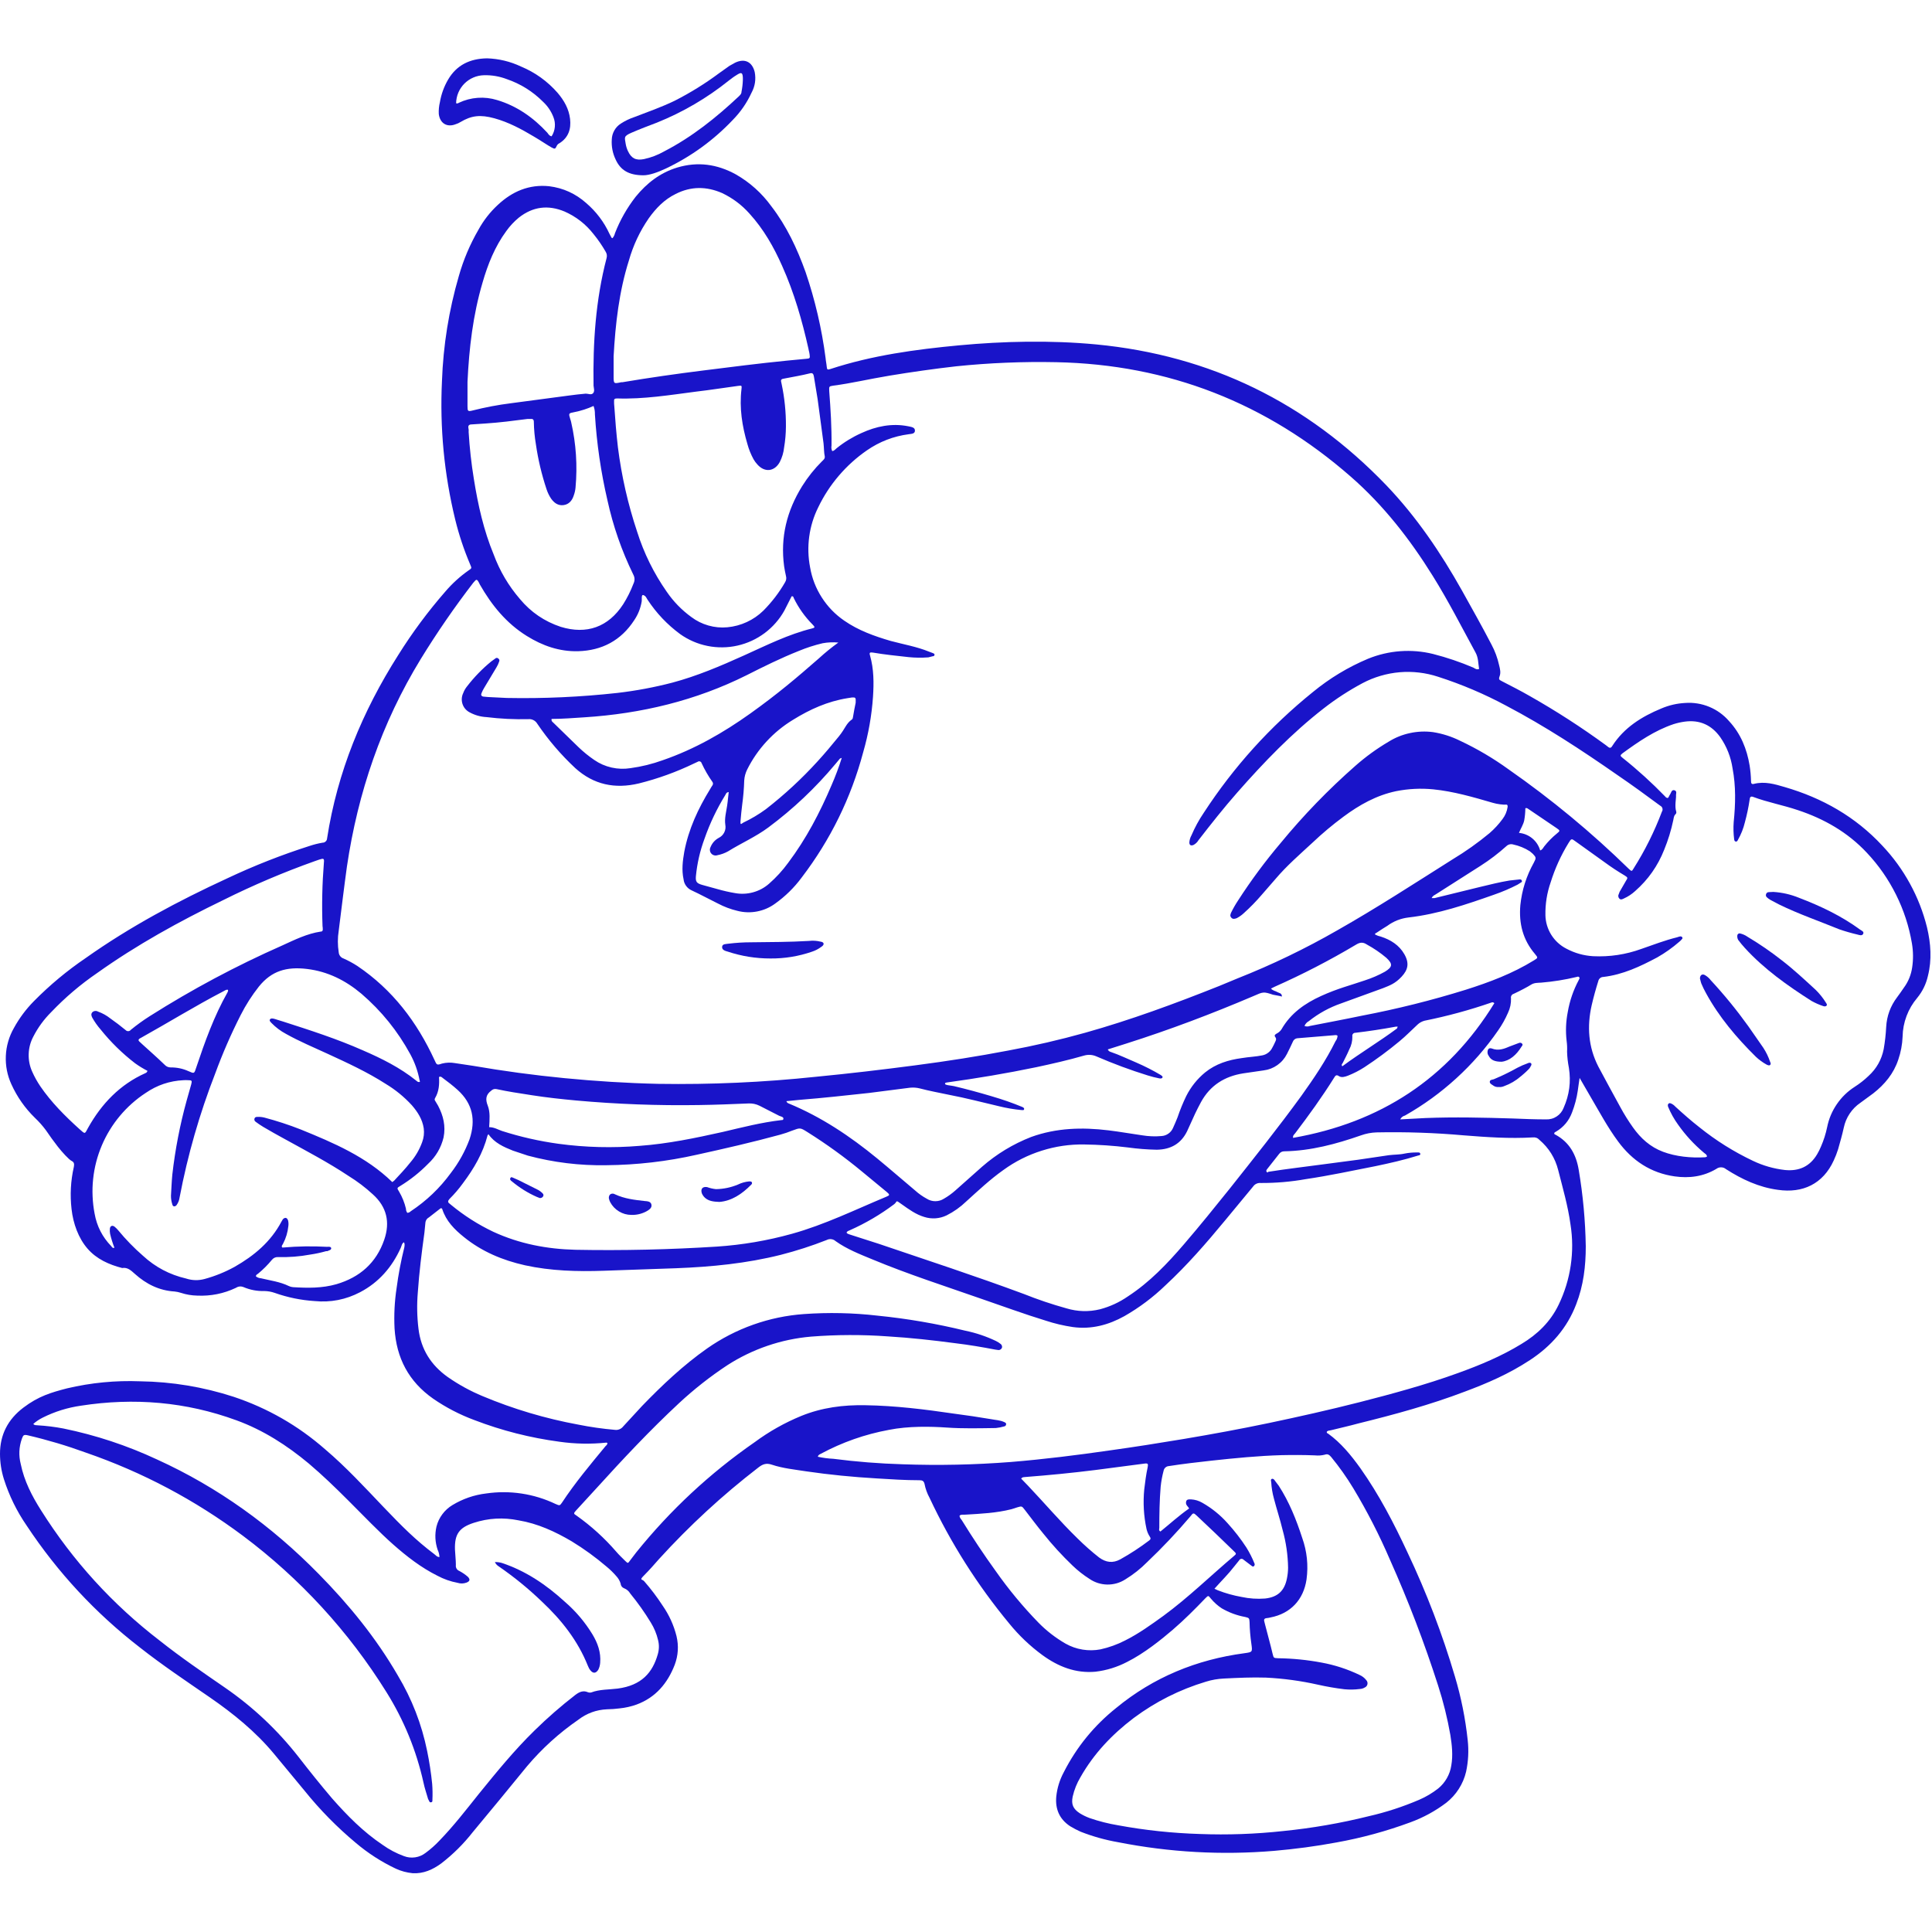 <svg xmlns="http://www.w3.org/2000/svg" xmlns:xlink="http://www.w3.org/1999/xlink" width="500" zoomAndPan="magnify" viewBox="0 0 375 375" height="500" preserveAspectRatio="xMidYMid meet" version="1.0"><defs><clipPath id="db2a2bf654"><path d="M 0 31 L 375 31 L 375 363.75 L 0 363.75 Z M 0 31 " clip-rule="nonzero"/></clipPath><clipPath id="c1e5be8b6f"><path d="M 85 11.25 L 111 11.25 L 111 29 L 85 29 Z M 85 11.25 " clip-rule="nonzero"/></clipPath><clipPath id="99f27c4c73"><path d="M 118 11.25 L 147 11.25 L 147 35 L 118 35 Z M 118 11.25 " clip-rule="nonzero"/></clipPath></defs><g clip-path="url(#db2a2bf654)"><path fill="#1914c9" d="M 118.879 46.234 C 119.121 45.949 119.285 45.625 119.367 45.262 C 120.363 42.703 121.707 40.344 123.391 38.18 C 125.559 35.527 128.125 33.535 131.445 32.52 C 135.426 31.324 139.188 31.855 142.816 33.844 C 145.559 35.414 147.859 37.48 149.719 40.039 C 152.68 43.887 154.715 48.223 156.352 52.781 C 158.207 58.227 159.504 63.801 160.246 69.504 C 160.289 70.082 160.422 70.609 160.469 71.188 C 160.512 71.762 160.645 71.805 161.176 71.629 C 169.273 68.973 177.68 67.824 186.172 67.027 C 194.668 66.23 203.914 66.012 212.762 66.852 C 234.93 68.973 253.688 78.176 269.082 94.191 C 274.922 100.297 279.656 107.289 283.773 114.633 C 285.719 118.129 287.664 121.578 289.48 125.074 C 290.172 126.359 290.672 127.719 290.984 129.145 C 291.16 129.852 291.336 130.559 291.07 131.27 C 290.805 131.977 291.117 131.977 291.559 132.242 C 293.371 133.172 295.188 134.098 296.957 135.117 C 302.051 138.004 306.961 141.176 311.688 144.629 L 312.086 144.938 C 312.441 145.25 312.707 145.203 312.93 144.805 C 315.227 141.223 318.637 139.098 322.484 137.508 C 323.957 136.883 325.488 136.527 327.086 136.445 C 327.887 136.383 328.684 136.418 329.477 136.547 C 330.266 136.672 331.035 136.891 331.777 137.199 C 332.516 137.504 333.215 137.895 333.863 138.363 C 334.512 138.836 335.102 139.375 335.625 139.984 C 337.879 142.418 339.074 145.383 339.605 148.609 C 339.762 149.594 339.848 150.582 339.871 151.574 C 339.871 152.016 339.961 152.281 340.445 152.148 C 342.527 151.621 344.473 152.195 346.418 152.77 C 353.719 154.895 360.133 158.52 365.355 164.141 C 367.457 166.363 369.242 168.816 370.711 171.5 C 372.184 174.184 373.285 177.012 374.027 179.98 C 374.777 183.121 375 186.305 374.203 189.445 C 373.844 191.027 373.152 192.441 372.125 193.695 C 371.234 194.746 370.547 195.918 370.059 197.211 C 369.574 198.5 369.316 199.836 369.293 201.215 C 369.23 202.746 368.953 204.234 368.453 205.684 C 367.566 208.383 365.797 210.508 363.586 212.23 L 361.109 214.047 C 360.277 214.609 359.586 215.312 359.027 216.145 C 358.469 216.977 358.086 217.887 357.879 218.867 C 357.57 220.285 357.172 221.656 356.773 223.07 C 356.539 223.812 356.258 224.535 355.93 225.238 C 353.852 229.797 349.914 231.652 345.094 230.945 C 341.418 230.461 338.102 228.91 335.004 226.922 C 334.738 226.699 334.43 226.586 334.082 226.578 C 333.738 226.57 333.426 226.668 333.148 226.875 C 330.625 228.379 327.883 228.734 325.051 228.336 C 320.406 227.672 316.82 225.281 314.078 221.566 C 312.043 218.824 310.449 215.816 308.727 212.895 L 306.602 209.223 C 306.469 210.195 306.336 210.949 306.246 211.699 C 306.035 213.145 305.664 214.543 305.141 215.902 C 304.539 217.531 303.492 218.785 302 219.664 C 301.879 219.711 301.773 219.785 301.691 219.887 C 301.66 219.965 301.668 220.043 301.715 220.117 C 301.762 220.188 301.824 220.23 301.91 220.238 C 304.609 221.699 305.938 224.09 306.426 227.055 C 307.258 231.973 307.715 236.93 307.797 241.918 C 307.797 245.766 307.352 249.527 305.938 253.156 C 304.168 257.801 301.07 261.297 296.957 263.996 C 292.84 266.695 288.727 268.465 284.348 270.102 C 277.621 272.668 270.633 274.57 263.641 276.293 C 261.871 276.781 260.059 277.18 258.289 277.621 C 258.023 277.668 257.715 277.668 257.535 277.887 C 257.508 277.969 257.516 278.047 257.562 278.117 C 257.605 278.191 257.672 278.23 257.758 278.242 C 260.277 280.055 262.227 282.445 264.039 284.965 C 267.668 290.098 270.543 295.629 273.199 301.336 C 276.887 309.121 279.957 317.145 282.398 325.402 C 283.605 329.441 284.43 333.559 284.879 337.746 C 285.109 339.812 285.004 341.863 284.566 343.898 C 284.285 345.09 283.812 346.199 283.152 347.23 C 282.492 348.262 281.68 349.156 280.719 349.914 C 278.578 351.531 276.25 352.801 273.73 353.719 C 269.078 355.438 264.316 356.734 259.438 357.613 C 255.414 358.363 251.387 358.895 247.316 359.25 C 237.137 360.102 227.035 359.543 217.012 357.57 C 214.523 357.133 212.105 356.457 209.754 355.535 C 209.055 355.223 208.375 354.871 207.719 354.473 C 205.641 353.102 204.801 351.152 205.02 348.719 C 205.195 347.047 205.684 345.469 206.48 343.984 C 208.973 339.094 212.363 334.934 216.656 331.508 C 223.91 325.535 232.273 322.129 241.52 320.891 C 243.113 320.672 243.113 320.672 242.891 319.078 C 242.688 317.668 242.566 316.254 242.539 314.832 C 242.492 314.078 242.449 314.035 241.695 313.855 C 240.082 313.562 238.562 313 237.141 312.176 C 236.336 311.648 235.629 311.012 235.016 310.273 C 234.531 309.652 234.531 309.652 233.953 310.23 C 231.918 312.352 229.84 314.434 227.629 316.336 C 225.414 318.238 222.055 320.938 218.781 322.574 C 216.848 323.582 214.797 324.219 212.629 324.477 C 208.781 324.828 205.418 323.5 202.32 321.246 C 199.922 319.484 197.785 317.449 195.906 315.141 C 189.707 307.656 184.547 299.516 180.422 290.719 C 179.957 289.867 179.633 288.969 179.449 288.02 C 179.316 287.445 179.004 287.312 178.473 287.312 C 175.688 287.312 172.898 287.133 170.113 286.957 C 165.555 286.691 161 286.25 156.484 285.586 C 154.23 285.23 151.973 285.012 149.848 284.305 C 148.699 283.906 147.992 284.215 147.152 284.879 C 140.215 290.227 133.801 296.141 127.906 302.621 C 126.977 303.68 126.047 304.742 125.031 305.762 C 124.012 306.777 124.633 306.469 125.031 306.91 C 126.336 308.402 127.531 309.98 128.613 311.645 C 129.875 313.457 130.773 315.434 131.312 317.574 C 131.758 319.469 131.641 321.324 130.957 323.148 C 129.586 326.688 127.285 329.473 123.57 330.848 C 122.496 331.234 121.387 331.484 120.25 331.598 C 119.445 331.703 118.633 331.762 117.816 331.773 C 115.746 331.867 113.887 332.547 112.242 333.809 C 108.523 336.375 105.207 339.383 102.289 342.836 C 98.793 347.129 95.297 351.375 91.758 355.621 C 89.977 357.898 87.941 359.918 85.652 361.684 C 84.016 362.879 82.203 363.719 80.078 363.586 C 78.938 363.473 77.848 363.18 76.805 362.699 C 74.008 361.371 71.426 359.703 69.062 357.703 C 65.41 354.652 62.09 351.277 59.109 347.57 L 53.137 340.359 C 49.598 336.109 45.305 332.617 40.746 329.473 C 36.191 326.332 31.547 323.234 27.164 319.785 C 18.531 313.109 11.199 305.219 5.176 296.117 C 3.254 293.324 1.781 290.316 0.754 287.09 C 0.254 285.492 0.004 283.855 0 282.18 C 0 278.461 1.547 275.5 4.512 273.242 C 7.477 270.984 9.953 270.277 13.008 269.48 C 17.68 268.379 22.414 267.922 27.211 268.109 C 33.406 268.199 39.453 269.203 45.348 271.117 C 51.945 273.32 57.859 276.711 63.09 281.293 C 67.16 284.746 70.742 288.637 74.414 292.488 C 78.09 296.336 80.699 298.945 84.281 301.645 C 84.59 301.867 84.812 302.223 85.301 302.223 C 85.277 301.727 85.16 301.254 84.945 300.805 C 84.445 299.32 84.371 297.816 84.723 296.293 C 84.945 295.422 85.324 294.629 85.863 293.906 C 86.398 293.188 87.051 292.594 87.82 292.133 C 89.844 290.914 92.023 290.16 94.371 289.879 C 96.664 289.547 98.953 289.555 101.246 289.898 C 103.535 290.246 105.727 290.918 107.82 291.914 C 108.617 292.266 108.66 292.266 109.059 291.691 C 111.625 287.797 114.59 284.258 117.551 280.676 C 117.719 280.551 117.84 280.387 117.906 280.188 C 117.883 280.066 117.809 280.008 117.684 280.012 C 114.641 280.328 111.602 280.27 108.57 279.836 C 102.906 279.078 97.406 277.68 92.07 275.633 C 89.227 274.578 86.555 273.195 84.062 271.473 C 79.328 268.152 76.938 263.598 76.582 257.844 C 76.453 255.223 76.582 252.613 76.98 250.016 C 77.328 247.348 77.832 244.707 78.484 242.094 C 78.523 241.891 78.539 241.684 78.531 241.477 C 78.512 241.348 78.469 241.23 78.398 241.121 C 77.957 241.387 77.957 241.875 77.777 242.227 C 76.098 245.945 73.531 248.91 69.902 250.812 C 67.125 252.266 64.176 252.84 61.055 252.535 C 58.398 252.363 55.82 251.832 53.312 250.945 C 52.668 250.719 52.004 250.602 51.32 250.59 C 49.926 250.629 48.582 250.379 47.297 249.836 C 46.77 249.621 46.27 249.664 45.793 249.969 C 43.41 251.098 40.902 251.598 38.27 251.477 C 37.195 251.453 36.148 251.277 35.129 250.945 C 34.727 250.812 34.312 250.723 33.891 250.68 C 30.883 250.5 28.359 249.219 26.191 247.273 C 25.441 246.609 24.777 245.945 23.715 246.121 C 21.148 245.457 18.758 244.395 16.988 242.359 C 15.219 240.324 14.203 237.492 13.891 234.707 C 13.57 231.938 13.719 229.195 14.336 226.477 C 14.422 225.945 14.422 225.594 13.891 225.328 C 13.359 225.062 12.035 223.602 11.238 222.586 C 10.441 221.566 9.645 220.461 8.895 219.355 C 8.254 218.496 7.547 217.699 6.77 216.965 C 4.844 215.082 3.324 212.914 2.211 210.461 C 1.816 209.598 1.523 208.699 1.34 207.766 C 1.16 206.832 1.09 205.891 1.133 204.938 C 1.172 203.988 1.328 203.055 1.594 202.145 C 1.855 201.23 2.227 200.359 2.699 199.535 C 3.754 197.613 5.051 195.871 6.594 194.312 C 9.668 191.199 13.016 188.41 16.637 185.953 C 25.262 179.848 34.555 174.891 44.152 170.465 C 49.34 168.02 54.664 165.926 60.125 164.184 C 60.938 163.914 61.762 163.707 62.602 163.566 C 62.84 163.566 63.043 163.484 63.215 163.32 C 63.387 163.16 63.477 162.961 63.488 162.723 C 65.48 149.848 70.344 138.082 77.293 127.152 C 80.016 122.797 83.07 118.68 86.449 114.809 C 87.77 113.266 89.258 111.91 90.918 110.738 C 91.582 110.297 91.582 110.297 91.273 109.59 C 90.059 106.75 89.086 103.828 88.352 100.828 C 86.207 92 85.352 83.047 85.785 73.973 C 86.031 67.039 87.121 60.242 89.059 53.578 C 89.953 50.426 91.223 47.43 92.863 44.598 C 93.855 42.785 95.109 41.176 96.625 39.773 C 99.414 37.164 102.688 35.746 106.582 36.145 C 109.324 36.488 111.727 37.582 113.793 39.422 C 115.727 41.086 117.23 43.074 118.305 45.395 L 118.703 46.145 Z M 161.531 87.555 C 161.93 87.512 162.148 87.203 162.414 86.98 C 163.883 85.801 165.477 84.828 167.191 84.062 C 170.07 82.734 173.121 82.113 176.262 82.734 C 176.836 82.867 177.59 82.91 177.59 83.574 C 177.59 84.238 176.883 84.195 176.395 84.281 C 173.43 84.672 170.715 85.719 168.254 87.422 C 166.234 88.82 164.426 90.453 162.828 92.32 C 161.23 94.188 159.898 96.227 158.832 98.441 C 157.93 100.246 157.344 102.148 157.07 104.148 C 156.801 106.148 156.855 108.137 157.238 110.121 C 157.598 112.223 158.355 114.172 159.508 115.969 C 160.66 117.766 162.113 119.266 163.875 120.473 C 166.617 122.375 169.715 123.48 172.898 124.41 C 175.379 125.074 177.945 125.516 180.332 126.488 L 181.039 126.754 C 181.172 126.801 181.395 126.887 181.395 127.066 C 181.395 127.16 181.359 127.238 181.289 127.301 C 181.219 127.363 181.133 127.387 181.039 127.375 L 180.199 127.594 C 178.93 127.691 177.66 127.676 176.395 127.551 C 174.051 127.285 171.75 127.066 169.449 126.668 C 168.828 126.578 168.695 126.668 168.875 127.242 C 169.625 129.895 169.625 132.551 169.449 135.25 C 169.195 138.902 168.562 142.484 167.547 146 C 165.172 154.898 161.188 163.012 155.602 170.332 C 154.156 172.285 152.445 173.965 150.469 175.379 C 149.414 176.152 148.242 176.664 146.957 176.914 C 145.672 177.16 144.395 177.121 143.125 176.793 C 141.812 176.48 140.559 176.008 139.363 175.379 C 137.637 174.535 135.957 173.609 134.23 172.812 C 133.805 172.617 133.453 172.332 133.176 171.953 C 132.898 171.574 132.734 171.152 132.684 170.688 C 132.285 168.875 132.508 167.105 132.816 165.336 C 133.656 160.91 135.516 156.93 137.859 153.125 C 137.992 152.879 138.141 152.641 138.301 152.414 C 138.422 152.211 138.422 152.004 138.301 151.797 C 137.484 150.637 136.773 149.414 136.18 148.125 C 136.156 148.047 136.121 147.98 136.066 147.922 C 136.012 147.863 135.945 147.82 135.871 147.797 C 135.797 147.77 135.719 147.762 135.641 147.773 C 135.562 147.785 135.492 147.812 135.426 147.859 L 134.762 148.168 C 131.312 149.836 127.73 151.133 124.012 152.062 C 119.367 153.168 115.25 152.328 111.668 149.098 C 108.883 146.5 106.418 143.621 104.281 140.469 C 104.102 140.168 103.855 139.938 103.547 139.777 C 103.234 139.617 102.902 139.555 102.555 139.586 C 99.832 139.652 97.117 139.52 94.414 139.188 C 93.254 139.125 92.16 138.812 91.141 138.258 C 90.816 138.086 90.539 137.863 90.301 137.586 C 90.066 137.309 89.891 136.996 89.773 136.648 C 89.66 136.301 89.613 135.945 89.633 135.582 C 89.656 135.219 89.746 134.871 89.902 134.543 C 90.086 134.039 90.352 133.582 90.695 133.172 C 92.066 131.402 93.613 129.809 95.344 128.391 L 96.141 127.816 C 96.219 127.734 96.312 127.695 96.426 127.695 C 96.539 127.695 96.637 127.734 96.715 127.816 C 96.926 127.961 96.984 128.152 96.891 128.391 C 96.758 128.797 96.582 129.18 96.359 129.543 L 93.973 133.523 C 93.781 133.836 93.621 134.16 93.484 134.496 C 93.309 134.852 93.395 135.117 93.793 135.207 L 94.723 135.293 L 98.352 135.473 C 105.539 135.613 112.707 135.285 119.852 134.496 C 123.438 134.078 126.977 133.414 130.473 132.508 C 135.293 131.223 139.852 129.277 144.363 127.242 C 148.875 125.207 152.992 123.129 157.637 121.977 C 158.211 121.844 158.211 121.711 157.727 121.227 C 156.215 119.703 154.988 117.977 154.051 116.047 C 154.008 115.871 153.965 115.695 153.656 115.738 L 152.238 118.527 C 152 118.949 151.742 119.363 151.461 119.762 C 151.18 120.16 150.875 120.539 150.555 120.906 C 150.234 121.273 149.895 121.621 149.535 121.953 C 149.18 122.281 148.805 122.594 148.414 122.887 C 148.023 123.176 147.617 123.445 147.199 123.695 C 146.781 123.945 146.348 124.172 145.906 124.375 C 145.465 124.578 145.012 124.758 144.551 124.914 C 144.09 125.07 143.621 125.203 143.145 125.309 C 142.668 125.418 142.191 125.5 141.707 125.555 C 141.223 125.613 140.734 125.645 140.25 125.648 C 139.762 125.656 139.273 125.637 138.789 125.59 C 138.305 125.547 137.824 125.477 137.344 125.379 C 136.867 125.285 136.395 125.164 135.93 125.02 C 135.465 124.875 135.008 124.703 134.562 124.512 C 134.113 124.316 133.68 124.102 133.254 123.863 C 132.828 123.625 132.418 123.363 132.02 123.082 C 129.512 121.234 127.402 119.008 125.691 116.402 C 125.473 116.094 125.383 115.695 124.898 115.516 C 124.41 115.34 124.633 116.402 124.543 116.801 C 124.32 118.082 123.852 119.262 123.129 120.34 C 120.562 124.32 116.844 126.27 112.199 126.402 C 108.57 126.488 105.297 125.34 102.246 123.438 C 98.262 120.961 95.43 117.465 93.129 113.438 C 93.031 113.207 92.91 112.984 92.777 112.773 C 92.602 112.508 92.422 112.465 92.203 112.73 L 91.848 113.129 C 88.199 117.875 84.805 122.801 81.672 127.906 C 74.062 140.336 69.461 153.832 67.336 168.211 C 66.762 172.367 66.273 176.484 65.746 180.641 C 65.523 182.043 65.523 183.445 65.746 184.844 C 65.766 185.121 65.859 185.367 66.031 185.582 C 66.199 185.801 66.414 185.953 66.672 186.039 C 67.609 186.457 68.512 186.941 69.371 187.5 C 76.188 192.102 80.918 198.34 84.328 205.727 C 84.77 206.703 84.77 206.789 85.785 206.438 C 86.621 206.227 87.461 206.199 88.309 206.348 L 91.848 206.879 C 97.73 207.895 103.617 208.691 109.543 209.266 C 115.473 209.844 121.668 210.242 127.773 210.375 C 138.004 210.535 148.211 210.078 158.387 209 C 164.805 208.383 171.176 207.629 177.59 206.789 C 184.004 205.949 189.668 205.062 195.684 203.914 C 200.727 202.984 205.684 201.836 210.594 200.465 C 219.441 197.984 228.07 194.801 236.609 191.395 L 240.238 189.891 C 246.891 187.258 253.32 184.16 259.527 180.598 C 267.18 176.262 274.523 171.484 281.957 166.793 C 284.477 165.277 286.863 163.582 289.125 161.707 C 290.07 160.887 290.91 159.973 291.648 158.965 C 292.168 158.281 292.492 157.512 292.621 156.664 C 292.664 156.352 292.621 156.133 292.223 156.176 C 291.824 156.219 290.586 156.086 289.746 155.824 C 285.941 154.715 282.137 153.609 278.199 153.211 C 275.777 152.973 273.371 153.094 270.984 153.566 C 267.18 154.363 263.863 156.219 260.766 158.52 C 258.656 160.082 256.652 161.762 254.75 163.566 C 252.316 165.82 249.75 168.035 247.582 170.598 L 244.926 173.652 C 243.84 174.922 242.676 176.117 241.434 177.234 C 241.02 177.621 240.562 177.945 240.059 178.211 C 239.707 178.34 239.309 178.473 239 178.121 C 238.688 177.766 238.82 177.5 238.953 177.148 C 239.359 176.32 239.816 175.523 240.324 174.758 C 242.828 170.879 245.57 167.176 248.555 163.652 C 252.988 158.262 257.824 153.262 263.066 148.656 C 265.07 146.887 267.223 145.324 269.527 143.965 C 270.812 143.164 272.195 142.605 273.68 142.289 C 275.16 141.969 276.652 141.91 278.152 142.105 C 279.992 142.398 281.75 142.961 283.418 143.789 C 286.715 145.34 289.844 147.184 292.797 149.32 C 301.113 155.121 308.902 161.566 316.156 168.652 C 316.688 169.141 316.734 169.184 317.086 168.562 C 319.289 165.078 321.117 161.406 322.574 157.547 C 322.637 157.453 322.676 157.348 322.695 157.238 C 322.711 157.125 322.707 157.012 322.676 156.902 C 322.648 156.793 322.598 156.695 322.523 156.605 C 322.453 156.52 322.363 156.449 322.262 156.398 C 319.52 154.363 316.777 152.371 313.988 150.469 C 307 145.602 299.922 140.957 292.355 136.977 C 288.117 134.699 283.707 132.828 279.125 131.355 C 277.926 130.961 276.699 130.691 275.445 130.543 C 274.191 130.395 272.938 130.375 271.68 130.48 C 270.418 130.59 269.184 130.82 267.973 131.176 C 266.762 131.531 265.598 132.004 264.48 132.594 C 261.82 134.016 259.297 135.652 256.918 137.508 C 250.723 142.328 245.324 147.945 240.148 153.832 C 237.539 156.797 235.062 159.938 232.629 163.078 C 232.391 163.48 232.066 163.789 231.652 164.008 C 231.125 164.227 230.812 164.008 230.859 163.434 C 230.902 162.977 231.035 162.551 231.258 162.148 C 231.914 160.613 232.707 159.152 233.645 157.77 C 239.469 148.832 246.535 141.016 254.836 134.32 C 258.09 131.645 261.66 129.492 265.543 127.859 C 267.543 127.047 269.621 126.559 271.773 126.398 C 273.93 126.242 276.055 126.418 278.152 126.934 C 280.832 127.617 283.441 128.504 285.984 129.586 C 286.293 129.762 286.602 130.027 287.09 129.852 C 286.914 128.746 286.957 127.641 286.383 126.621 C 283.684 121.668 281.117 116.625 278.109 111.801 C 273.684 104.68 268.551 98.086 262.227 92.555 C 245.855 78.223 226.789 70.742 205.02 70.301 C 198.531 70.168 192.055 70.434 185.598 71.098 C 181.305 71.586 176.969 72.203 172.68 72.91 C 168.387 73.621 165.422 74.371 161.707 74.859 C 160.91 74.992 160.91 74.992 160.953 75.922 C 161.219 79.414 161.441 82.953 161.398 86.496 C 161.328 86.863 161.375 87.215 161.531 87.555 Z M 158.742 282.754 C 159.734 282.973 160.738 283.105 161.75 283.152 C 166.219 283.727 170.688 284.082 175.199 284.215 C 182.199 284.465 189.191 284.316 196.172 283.773 C 202.633 283.242 209.047 282.445 215.461 281.516 C 220.238 280.852 224.973 280.102 229.75 279.305 C 235.281 278.375 240.812 277.355 246.297 276.207 C 251.785 275.055 258.109 273.641 263.996 272.137 C 269.879 270.633 276.781 268.773 282.977 266.516 C 287.266 264.969 291.426 263.242 295.32 260.855 C 298.418 258.996 300.938 256.562 302.531 253.246 C 303.699 250.828 304.48 248.289 304.875 245.633 C 305.266 242.977 305.254 240.324 304.832 237.672 C 304.344 234.086 303.328 230.594 302.441 227.098 C 301.848 224.77 300.637 222.82 298.812 221.258 C 298.457 220.867 298.012 220.707 297.488 220.77 C 293.02 221.035 288.594 220.727 284.125 220.371 C 278.488 219.871 272.84 219.68 267.18 219.797 C 266.148 219.832 265.145 220.023 264.172 220.371 C 259.352 222.055 254.438 223.379 249.262 223.469 C 248.859 223.473 248.535 223.637 248.289 223.957 L 245.988 226.875 C 245.898 227.008 245.68 227.188 245.855 227.449 C 246.031 227.715 246.078 227.496 246.164 227.449 C 249.75 226.875 253.332 226.477 256.871 225.992 L 263.598 225.105 L 269.57 224.223 C 270.586 224.09 271.648 224.133 272.621 223.91 C 273.426 223.75 274.238 223.68 275.055 223.691 C 275.32 223.691 275.633 223.645 275.676 223.957 C 275.719 224.266 275.41 224.223 275.188 224.309 C 272.488 225.152 269.746 225.77 267.004 226.344 C 262.492 227.23 257.977 228.203 253.465 228.867 C 250.57 229.383 247.648 229.633 244.707 229.617 C 244.422 229.59 244.148 229.637 243.887 229.754 C 243.625 229.871 243.41 230.047 243.246 230.281 L 237.758 236.918 C 234.133 241.301 230.414 245.59 226.211 249.484 C 223.805 251.805 221.152 253.797 218.25 255.457 C 215.152 257.184 211.832 258.066 208.25 257.582 C 206.461 257.32 204.703 256.906 202.984 256.34 C 198.781 255.059 194.625 253.512 190.465 252.094 C 183.387 249.617 176.219 247.316 169.316 244.441 C 166.84 243.422 164.359 242.449 162.191 240.902 C 161.957 240.691 161.68 240.566 161.363 240.523 C 161.051 240.484 160.75 240.535 160.469 240.68 C 157.562 241.824 154.598 242.781 151.574 243.555 C 144.895 245.238 138.082 245.898 131.223 246.164 L 117.199 246.652 C 112.066 246.828 106.934 246.695 101.891 245.59 C 97.555 244.617 93.527 242.938 90.035 240.105 C 88.219 238.645 86.582 237.008 85.832 234.664 C 85.766 234.535 85.66 234.488 85.52 234.531 L 83.309 236.254 C 82.84 236.516 82.586 236.914 82.559 237.449 C 82.512 238.07 82.426 238.645 82.379 239.266 C 81.848 243.113 81.363 246.961 81.098 250.855 C 80.898 253.219 80.941 255.578 81.23 257.934 C 81.715 261.918 83.664 264.969 86.891 267.27 C 89.016 268.75 91.27 269.992 93.66 270.984 C 99.656 273.496 105.852 275.34 112.242 276.516 C 114.598 276.988 116.973 277.328 119.367 277.535 C 119.672 277.574 119.969 277.535 120.25 277.414 C 120.535 277.297 120.773 277.113 120.961 276.871 L 124.633 272.887 C 128.523 268.863 132.641 264.969 137.242 261.738 C 140.016 259.797 142.996 258.258 146.188 257.121 C 149.379 255.988 152.664 255.301 156.043 255.059 C 160.816 254.719 165.582 254.82 170.332 255.367 C 176.078 255.941 181.758 256.918 187.367 258.289 C 189.426 258.711 191.398 259.375 193.297 260.277 C 193.648 260.445 193.973 260.648 194.27 260.898 C 194.461 261.082 194.531 261.301 194.492 261.562 C 194.441 261.707 194.359 261.824 194.238 261.91 C 194.113 262 193.977 262.047 193.828 262.047 L 193.207 261.961 C 190.641 261.473 188.074 261.031 185.465 260.723 C 181.129 260.145 176.75 259.66 172.367 259.395 C 167.383 259.031 162.398 259.047 157.414 259.438 C 154.516 259.688 151.688 260.285 148.934 261.227 C 146.18 262.172 143.578 263.434 141.133 265.012 C 137.82 267.203 134.707 269.652 131.797 272.355 C 126.137 277.621 120.871 283.242 115.695 288.949 L 111.801 293.195 C 111.312 293.727 111.312 293.816 111.891 294.168 C 114.754 296.199 117.336 298.543 119.633 301.203 C 120.164 301.824 120.781 302.398 121.355 302.973 C 121.934 303.547 121.887 303.414 122.332 302.84 L 123.48 301.336 C 130.121 293.094 137.789 285.953 146.488 279.922 C 149.285 277.855 152.293 276.16 155.512 274.836 C 159.539 273.199 163.699 272.668 167.988 272.754 C 173.785 272.844 179.492 273.551 185.199 274.391 C 187.59 274.703 189.977 275.055 192.324 275.453 C 193.207 275.633 194.094 275.633 194.934 276.031 C 195.109 276.117 195.332 276.207 195.285 276.473 C 195.242 276.738 195.109 276.824 194.887 276.871 C 194.367 277.02 193.836 277.125 193.297 277.18 C 190.109 277.223 186.926 277.312 183.785 277.09 C 180.641 276.871 176.305 276.781 172.547 277.535 C 167.895 278.391 163.484 279.941 159.316 282.18 C 159.098 282.312 158.832 282.355 158.742 282.754 Z M 6.461 276.383 C 6.727 276.691 6.992 276.605 7.254 276.648 C 8.949 276.746 10.633 276.953 12.301 277.27 C 18.598 278.562 24.656 280.566 30.484 283.285 C 42.34 288.684 52.738 296.203 61.852 305.496 C 67.734 311.469 73 317.926 77.203 325.184 C 79.945 329.754 81.848 334.648 82.91 339.871 C 83.344 341.977 83.668 344.102 83.883 346.242 C 83.965 347.273 83.98 348.305 83.93 349.34 C 83.93 349.559 83.973 349.781 83.664 349.824 C 83.352 349.871 83.352 349.648 83.219 349.43 L 83.086 349.164 C 82.777 348.102 82.426 347.082 82.203 346.02 C 80.805 339.738 78.402 333.871 74.992 328.414 C 71.332 322.543 67.164 317.059 62.488 311.965 C 57.809 306.871 52.699 302.25 47.164 298.105 C 37.84 291.141 27.68 285.758 16.68 281.957 C 12.988 280.609 9.227 279.488 5.398 278.594 C 4.602 278.418 4.512 278.551 4.246 279.258 C 3.676 280.875 3.602 282.512 4.027 284.172 C 4.691 287.445 6.195 290.363 7.965 293.152 C 14.141 302.957 21.824 311.395 31.016 318.457 C 35.086 321.688 39.375 324.609 43.668 327.57 C 49.098 331.316 53.844 335.785 57.914 340.977 C 60.039 343.719 62.203 346.418 64.461 349.074 C 67.426 352.438 70.523 355.578 74.285 358.098 C 75.559 359.008 76.93 359.73 78.398 360.266 C 79.105 360.539 79.832 360.617 80.582 360.508 C 81.328 360.398 82.004 360.109 82.602 359.648 C 83.574 358.934 84.473 358.137 85.301 357.258 C 88.043 354.426 90.434 351.332 92.91 348.234 C 96.359 343.984 99.812 339.738 103.75 335.891 C 106.254 333.434 108.895 331.133 111.668 328.988 C 112.422 328.414 113.172 328.059 114.102 328.457 C 114.316 328.539 114.539 328.555 114.766 328.5 C 116.402 327.883 118.172 327.969 119.898 327.75 C 124.543 327.129 126.668 324.652 127.684 321.066 C 127.945 320.156 127.961 319.242 127.727 318.324 C 127.441 317.113 126.969 315.977 126.312 314.918 C 125.117 312.953 123.789 311.082 122.332 309.301 C 122.047 308.824 121.648 308.484 121.137 308.281 C 120.949 308.215 120.793 308.098 120.672 307.938 C 120.555 307.777 120.484 307.598 120.473 307.398 C 120.305 306.844 120.023 306.359 119.633 305.938 C 119.051 305.262 118.418 304.645 117.73 304.078 C 115.602 302.262 113.348 300.625 110.961 299.168 C 107.73 297.266 104.367 295.719 100.652 295.098 C 97.703 294.496 94.797 294.656 91.938 295.586 C 89.105 296.512 88.219 297.797 88.309 300.762 C 88.352 301.777 88.484 302.75 88.484 303.77 C 88.449 304.016 88.492 304.246 88.613 304.461 C 88.738 304.676 88.918 304.828 89.148 304.918 C 89.754 305.238 90.316 305.621 90.828 306.07 C 91.273 306.559 91.227 306.91 90.566 307.176 C 89.98 307.395 89.391 307.41 88.793 307.219 C 87.426 306.961 86.129 306.504 84.902 305.848 C 81.715 304.258 78.93 302.09 76.273 299.742 C 73.621 297.398 70.523 294.168 67.691 291.336 C 64.859 288.504 62.648 286.383 59.949 284.082 C 55.703 280.543 51.102 277.578 45.879 275.676 C 36.102 272.09 26.016 271.25 15.707 272.844 C 13.121 273.215 10.656 273.98 8.316 275.145 C 7.645 275.477 7.023 275.887 6.461 276.383 Z M 331.332 224.488 C 331.289 224.043 330.891 223.91 330.668 223.691 C 328.785 222.102 327.133 220.305 325.715 218.293 C 324.926 217.207 324.277 216.039 323.766 214.797 C 323.723 214.578 323.68 214.398 323.855 214.223 C 324.031 214.047 324.211 214.133 324.43 214.223 C 324.719 214.363 324.969 214.555 325.184 214.797 C 326.688 216.168 328.234 217.539 329.828 218.781 C 333.051 221.375 336.531 223.559 340.27 225.328 C 342.234 226.262 344.301 226.852 346.465 227.098 C 349.164 227.363 351.285 226.434 352.703 224.043 C 352.988 223.562 353.238 223.059 353.453 222.539 C 353.98 221.328 354.379 220.074 354.648 218.781 C 354.973 217.164 355.598 215.68 356.527 214.32 C 357.457 212.961 358.613 211.836 360 210.949 C 360.969 210.328 361.871 209.621 362.699 208.824 C 364.234 207.414 365.207 205.688 365.621 203.648 C 365.871 202.227 366.031 200.797 366.105 199.355 C 366.223 197.207 366.93 195.277 368.23 193.562 C 368.672 192.941 369.117 192.367 369.516 191.746 C 370.395 190.559 370.941 189.23 371.152 187.766 C 371.383 186.215 371.367 184.668 371.105 183.121 C 370.547 179.816 369.52 176.668 368.027 173.668 C 366.535 170.668 364.645 167.949 362.348 165.512 C 358.629 161.531 354.027 158.918 348.941 157.238 C 346.066 156.266 343.102 155.734 340.27 154.672 C 339.781 154.496 339.648 154.762 339.605 155.203 C 339.387 156.695 339.074 158.172 338.676 159.629 C 338.391 160.809 337.949 161.93 337.348 162.988 C 337.262 163.168 337.172 163.387 336.906 163.344 C 336.641 163.301 336.641 163.078 336.598 162.902 C 336.457 161.797 336.426 160.691 336.508 159.582 C 336.863 156.086 336.953 152.594 336.289 149.141 C 335.961 146.938 335.164 144.918 333.898 143.082 C 332.219 140.734 329.918 139.672 326.996 140.07 C 326.262 140.172 325.539 140.332 324.828 140.559 C 321.156 141.797 318.016 143.965 314.918 146.223 C 314.434 146.621 314.434 146.707 315.008 147.152 C 317.895 149.453 320.621 151.934 323.191 154.582 C 323.32 154.773 323.496 154.875 323.723 154.895 C 323.945 154.715 323.988 154.406 324.164 154.184 C 324.344 153.965 324.43 153.211 325.008 153.391 C 325.582 153.566 325.27 154.098 325.316 154.496 C 325.359 154.895 325.008 156.531 325.359 157.547 C 325.402 157.734 325.359 157.895 325.227 158.035 C 324.875 158.344 324.875 158.785 324.785 159.184 C 324.371 161.156 323.781 163.074 323.016 164.938 C 321.785 168.059 319.914 170.727 317.395 172.945 C 316.738 173.551 316 174.035 315.184 174.402 C 314.918 174.535 314.566 174.715 314.301 174.402 C 314.191 174.281 314.125 174.141 314.109 173.977 C 314.094 173.812 314.129 173.66 314.211 173.52 C 314.297 173.219 314.43 172.938 314.609 172.68 L 315.582 170.996 C 315.98 170.379 315.98 170.332 315.359 169.938 C 314.02 169.148 312.723 168.293 311.469 167.371 L 305.848 163.344 C 305.008 162.723 305.008 162.723 304.434 163.652 C 302.965 166.047 301.816 168.582 300.98 171.262 C 300.262 173.324 299.926 175.449 299.965 177.633 C 299.977 178.309 300.082 178.969 300.273 179.617 C 300.469 180.266 300.742 180.875 301.102 181.449 C 301.461 182.02 301.887 182.535 302.387 182.992 C 302.883 183.449 303.434 183.828 304.035 184.137 C 305.656 185 307.379 185.484 309.211 185.598 C 312.434 185.754 315.559 185.281 318.59 184.184 C 320.891 183.387 323.191 182.5 325.535 181.926 C 325.738 181.848 325.945 181.785 326.156 181.75 C 326.289 181.75 326.465 181.793 326.512 181.926 C 326.602 182.059 326.586 182.176 326.465 182.281 C 326.312 182.48 326.133 182.656 325.934 182.809 C 324.617 183.953 323.203 184.957 321.688 185.82 C 318.371 187.59 315.008 189.18 311.203 189.625 C 310.969 189.629 310.758 189.703 310.578 189.852 C 310.395 190.004 310.281 190.191 310.23 190.422 C 309.742 191.969 309.301 193.562 308.945 195.109 C 308.016 199.223 308.281 203.207 310.23 207.012 C 311.602 209.621 313.059 212.23 314.477 214.844 C 315.219 216.223 316.043 217.547 316.953 218.824 C 318.457 220.949 320.316 222.629 322.793 223.559 C 325.27 224.488 328.234 224.797 331.023 224.621 Z M 235.723 308.371 L 236.387 308.68 C 237.879 309.258 239.414 309.688 240.988 309.965 C 242.492 310.289 244.012 310.391 245.547 310.273 C 247.98 310.008 249.309 308.812 249.793 306.379 C 249.934 305.695 250.008 305 250.016 304.301 C 249.977 301.809 249.621 299.359 248.953 296.957 C 248.465 294.922 247.801 292.93 247.273 290.895 C 246.98 289.836 246.801 288.762 246.742 287.664 C 246.695 287.445 246.609 287.133 246.875 287.047 C 247.141 286.957 247.359 287.223 247.492 287.445 L 248.199 288.375 C 250.234 291.516 251.609 294.965 252.758 298.504 C 253.688 301.121 253.969 303.805 253.598 306.559 C 253.023 310.496 250.5 313.191 246.609 313.945 C 246.359 314.012 246.109 314.055 245.855 314.078 C 245.371 314.121 245.281 314.387 245.414 314.785 L 245.547 315.316 C 246.031 317.219 246.562 319.078 247.008 320.98 C 247.227 321.82 247.184 321.82 248.066 321.863 C 250.91 321.902 253.727 322.18 256.52 322.707 C 259.074 323.176 261.52 323.969 263.863 325.094 C 264.391 325.32 264.836 325.66 265.191 326.113 C 265.289 326.215 265.359 326.336 265.398 326.473 C 265.441 326.609 265.449 326.746 265.422 326.887 C 265.395 327.027 265.34 327.156 265.25 327.27 C 265.164 327.383 265.055 327.469 264.926 327.527 C 264.613 327.719 264.273 327.82 263.906 327.836 C 262.922 327.965 261.934 327.977 260.941 327.883 C 259.219 327.672 257.508 327.379 255.809 326.996 C 252.488 326.25 249.125 325.793 245.723 325.625 C 243.023 325.535 240.281 325.668 237.582 325.801 C 236.375 325.855 235.195 326.059 234.043 326.422 C 228.973 327.949 224.312 330.293 220.062 333.457 C 215.859 336.641 212.32 340.359 209.711 344.961 C 209.012 346.133 208.512 347.387 208.207 348.719 C 207.895 350.223 208.293 351.109 209.578 351.949 C 210.18 352.32 210.816 352.633 211.48 352.879 C 213.297 353.508 215.156 353.98 217.055 354.293 C 222.277 355.254 227.543 355.812 232.848 355.977 C 238.273 356.184 243.688 355.992 249.086 355.402 C 254.684 354.84 260.215 353.883 265.676 352.523 C 269.031 351.758 272.289 350.695 275.453 349.34 C 276.789 348.766 278.027 348.027 279.172 347.129 C 279.848 346.57 280.402 345.91 280.836 345.148 C 281.273 344.383 281.559 343.57 281.691 342.703 C 282.047 340.711 281.824 338.723 281.516 336.773 C 280.941 333.504 280.148 330.289 279.125 327.129 C 276.461 318.832 273.348 310.707 269.793 302.75 C 267.734 297.957 265.359 293.328 262.668 288.859 C 261.383 286.738 259.953 284.715 258.375 282.797 C 258.023 282.398 257.715 282.137 257.137 282.355 C 256.512 282.512 255.879 282.555 255.234 282.488 C 253.066 282.398 250.898 282.398 248.73 282.445 C 244.219 282.578 239.707 283.02 235.195 283.508 C 232.449 283.816 229.664 284.125 226.875 284.566 C 226.625 284.582 226.406 284.672 226.215 284.836 C 226.027 285.004 225.906 285.207 225.859 285.453 C 225.582 286.484 225.391 287.531 225.281 288.594 C 225.062 291.25 225.02 293.902 225.02 296.559 C 225.02 296.777 224.84 297.043 225.238 297.266 C 227.055 295.805 228.824 294.168 230.812 292.797 C 230.699 292.605 230.566 292.43 230.414 292.266 C 230.297 292.133 230.227 291.977 230.203 291.801 C 230.176 291.621 230.203 291.453 230.281 291.293 C 230.461 290.984 230.859 291.027 231.168 291.027 C 231.957 291.07 232.695 291.293 233.379 291.691 C 235.234 292.75 236.871 294.074 238.289 295.672 C 239.625 297.141 240.836 298.703 241.918 300.363 C 242.523 301.336 243.039 302.352 243.469 303.414 C 243.527 303.508 243.547 303.609 243.531 303.719 C 243.512 303.828 243.465 303.918 243.379 303.992 C 243.203 304.168 243.023 303.992 242.848 303.859 L 241.387 302.75 C 241.328 302.684 241.254 302.633 241.172 302.602 C 241.086 302.57 241 302.562 240.91 302.574 C 240.82 302.59 240.738 302.625 240.668 302.68 C 240.594 302.734 240.539 302.801 240.504 302.883 L 239.574 304.035 C 238.422 305.539 237.098 306.82 235.723 308.371 Z M 76.141 229.441 L 76.496 229.176 C 77.559 228.027 78.664 226.875 79.637 225.637 C 80.645 224.465 81.41 223.152 81.938 221.699 C 82.266 220.824 82.367 219.926 82.246 219 C 81.98 217.23 81.051 215.816 79.945 214.531 C 78.449 212.902 76.754 211.516 74.859 210.375 C 71.273 208.074 67.426 206.305 63.578 204.535 C 60.879 203.293 58.133 202.145 55.523 200.684 C 54.449 200.113 53.492 199.391 52.648 198.516 C 52.516 198.34 52.25 198.164 52.383 197.898 C 52.516 197.633 52.824 197.676 53.09 197.719 C 53.355 197.766 54.328 198.117 54.992 198.297 C 60.215 199.977 65.434 201.656 70.434 203.871 C 74.105 205.461 77.645 207.23 80.742 209.711 C 80.918 209.844 81.098 210.062 81.363 210.02 C 81.629 209.977 81.449 209.797 81.449 209.711 C 81.109 207.918 80.508 206.223 79.637 204.621 C 77.195 200.137 74.039 196.227 70.168 192.898 C 67.07 190.289 63.621 188.562 59.594 188.074 C 55.57 187.59 52.691 188.473 50.258 191.48 C 48.895 193.207 47.715 195.051 46.719 197.012 C 44.844 200.703 43.191 204.492 41.766 208.383 C 38.73 216.18 36.43 224.188 34.863 232.406 C 34.789 232.977 34.582 233.492 34.242 233.953 C 33.934 234.266 33.535 234.219 33.449 233.777 C 33.27 233.23 33.18 232.672 33.184 232.098 C 33.27 230.727 33.316 229.352 33.449 227.98 C 34 223.117 34.93 218.324 36.234 213.602 L 37.121 210.461 C 37.297 209.754 37.254 209.664 36.5 209.664 C 36.207 209.645 35.91 209.645 35.617 209.664 C 32.934 209.793 30.484 210.621 28.27 212.145 C 27.328 212.758 26.438 213.441 25.598 214.191 C 24.758 214.938 23.977 215.746 23.258 216.609 C 22.535 217.473 21.883 218.383 21.297 219.344 C 20.707 220.305 20.195 221.301 19.758 222.34 C 19.32 223.375 18.957 224.438 18.676 225.527 C 18.395 226.617 18.195 227.719 18.078 228.84 C 17.957 229.957 17.922 231.078 17.973 232.203 C 18.02 233.328 18.148 234.441 18.359 235.547 C 18.789 237.988 19.863 240.098 21.59 241.875 C 21.723 242.051 21.855 242.316 22.211 242.184 C 21.863 241.305 21.582 240.406 21.371 239.484 C 21.309 239.164 21.297 238.84 21.324 238.512 C 21.371 237.938 21.812 237.758 22.254 238.113 C 22.512 238.328 22.75 238.562 22.961 238.82 C 24.418 240.59 26.012 242.227 27.738 243.73 C 30.137 245.945 32.926 247.418 36.102 248.156 C 37.301 248.547 38.512 248.578 39.73 248.246 C 41.754 247.691 43.688 246.91 45.527 245.898 C 49.332 243.73 52.559 241.035 54.641 237.098 L 54.906 236.652 C 55.348 236.211 55.746 236.344 55.922 236.918 C 56.004 237.27 56.02 237.625 55.969 237.98 C 55.844 239.18 55.504 240.316 54.949 241.387 C 54.859 241.609 54.551 241.828 54.773 242.141 L 54.992 242.141 C 57.809 241.895 60.625 241.852 63.445 242.008 C 63.754 242.008 64.238 241.918 64.285 242.273 C 64.328 242.625 63.797 242.715 63.531 242.848 L 63.312 242.848 C 62.293 243.137 61.262 243.359 60.215 243.512 C 58.152 243.895 56.074 244.059 53.977 243.996 C 53.488 243.977 53.09 244.152 52.781 244.527 C 51.969 245.516 51.07 246.418 50.082 247.227 C 49.906 247.359 49.641 247.449 49.684 247.758 C 49.977 247.969 50.301 248.09 50.656 248.113 C 52.473 248.555 54.328 248.777 56.055 249.617 C 56.309 249.738 56.574 249.812 56.852 249.836 C 59.684 250.016 62.516 250.059 65.301 249.262 C 69.816 247.934 73.043 245.148 74.594 240.59 C 75.742 237.23 75.078 234.266 72.379 231.832 C 70.918 230.484 69.34 229.289 67.648 228.246 C 63.664 225.594 59.418 223.379 55.258 221.082 C 53.844 220.328 52.473 219.531 51.102 218.734 C 50.582 218.422 50.082 218.082 49.598 217.719 C 49.488 217.645 49.418 217.543 49.387 217.418 C 49.352 217.293 49.363 217.172 49.418 217.055 C 49.508 216.832 49.73 216.789 49.949 216.789 C 50.414 216.766 50.871 216.812 51.32 216.922 C 53.711 217.555 56.055 218.32 58.355 219.223 C 64.77 221.832 71.098 224.531 76.141 229.441 Z M 164.316 239.266 C 164.449 239.484 164.715 239.527 164.938 239.617 L 170.598 241.434 C 179.98 244.617 189.445 247.715 198.738 251.164 C 201.445 252.246 204.203 253.176 207.012 253.953 C 209.164 254.598 211.332 254.656 213.516 254.129 C 215.477 253.605 217.289 252.766 218.957 251.609 C 223.16 248.863 226.566 245.281 229.797 241.52 C 233.027 237.758 235.723 234.398 238.645 230.77 C 243.379 224.797 248.113 218.867 252.582 212.719 C 255.016 209.312 257.359 205.859 259.219 202.102 C 259.465 201.789 259.598 201.434 259.617 201.039 C 259.352 200.816 259.086 200.949 258.82 200.949 L 251.828 201.523 C 251.629 201.539 251.449 201.605 251.289 201.727 C 251.129 201.848 251.012 202 250.945 202.188 C 250.59 202.984 250.191 203.781 249.793 204.578 C 249.352 205.449 248.734 206.168 247.934 206.734 C 247.137 207.297 246.25 207.641 245.281 207.762 L 241.301 208.34 C 237.672 208.914 234.883 210.684 233.113 213.914 C 232.715 214.664 232.316 215.418 231.965 216.168 L 230.414 219.574 C 229.223 222.008 227.23 223.117 224.531 223.16 C 222.648 223.125 220.777 222.977 218.914 222.719 C 216.105 222.371 213.289 222.18 210.461 222.141 C 207.645 222.094 204.895 222.496 202.207 223.344 C 199.52 224.191 197.035 225.441 194.754 227.098 C 192.191 228.91 189.891 231.078 187.543 233.203 C 186.414 234.293 185.145 235.195 183.738 235.902 C 183.062 236.227 182.352 236.418 181.602 236.473 C 180.852 236.523 180.121 236.438 179.402 236.211 C 177.766 235.723 176.438 234.75 175.066 233.777 C 173.695 232.805 174.273 233.16 173.562 233.734 C 170.895 235.738 168.031 237.422 164.98 238.777 C 164.715 238.91 164.406 238.953 164.316 239.266 Z M 152.637 213.734 C 152.711 213.957 152.859 214.102 153.078 214.18 C 159.406 216.789 165.023 220.551 170.246 224.84 C 172.723 226.875 175.156 229 177.633 231.078 C 178.32 231.699 179.074 232.23 179.891 232.672 C 180.398 232.992 180.949 233.152 181.551 233.152 C 182.148 233.152 182.703 232.992 183.207 232.672 C 184 232.215 184.738 231.684 185.422 231.078 L 190.598 226.477 C 193.445 223.988 196.633 222.059 200.152 220.684 C 205.062 218.914 210.062 218.781 215.152 219.398 C 217.363 219.664 219.531 220.062 221.742 220.371 C 222.977 220.57 224.215 220.617 225.461 220.504 C 225.945 220.473 226.383 220.316 226.781 220.039 C 227.18 219.762 227.477 219.398 227.672 218.957 C 227.98 218.25 228.293 217.586 228.559 216.879 C 229.035 215.473 229.594 214.102 230.238 212.762 C 231.141 210.973 232.363 209.438 233.91 208.16 C 235.988 206.48 238.422 205.727 241.035 205.375 C 242.359 205.152 243.73 205.109 245.016 204.844 C 245.441 204.762 245.824 204.586 246.168 204.32 C 246.508 204.059 246.773 203.73 246.961 203.34 C 247.184 202.984 247.316 202.633 247.492 202.277 C 247.668 201.922 247.801 201.656 247.539 201.305 C 247.273 200.949 247.492 200.816 247.758 200.641 C 248.156 200.445 248.484 200.168 248.73 199.801 C 250.5 196.703 253.246 194.754 256.473 193.297 C 259.703 191.836 262.094 191.262 264.926 190.289 C 266.277 189.852 267.574 189.293 268.816 188.605 C 270.32 187.676 270.367 187.102 269.082 185.906 C 267.918 184.926 266.664 184.07 265.324 183.34 C 264.527 182.809 263.949 182.898 263.156 183.387 C 258.07 186.414 252.816 189.129 247.406 191.527 L 246.695 191.879 C 247.094 192.324 247.539 192.324 247.891 192.543 C 248.246 192.766 248.82 192.719 248.82 193.43 C 248.199 193.25 247.668 193.207 247.094 193.074 C 245.238 192.457 245.191 192.5 243.289 193.34 C 235.195 196.789 227.008 199.887 218.648 202.543 L 215.02 203.691 C 215.133 203.945 215.324 204.109 215.594 204.18 C 217.273 204.754 218.914 205.551 220.594 206.258 C 222.207 206.957 223.77 207.754 225.281 208.648 C 225.461 208.781 225.727 208.914 225.637 209.133 C 225.547 209.355 225.281 209.355 225.02 209.312 C 224.254 209.16 223.504 208.969 222.762 208.738 C 219.391 207.691 216.09 206.465 212.852 205.062 C 212.062 204.711 211.25 204.652 210.418 204.887 C 207.363 205.773 204.223 206.48 201.125 207.145 C 195.375 208.34 189.578 209.312 183.785 210.109 C 183.652 210.152 183.43 210.109 183.43 210.375 C 183.43 210.641 184.578 210.684 185.156 210.816 C 187.59 211.391 190.023 212.055 192.41 212.762 C 194.801 213.469 196.438 214.047 198.383 214.844 C 198.562 214.93 198.824 215.02 198.781 215.285 C 198.738 215.551 198.473 215.461 198.25 215.461 C 196.773 215.32 195.312 215.07 193.871 214.711 C 190.641 213.957 187.457 213.117 184.184 212.496 C 182.281 212.098 180.375 211.746 178.52 211.258 C 177.891 211.102 177.258 211.059 176.617 211.125 L 168.652 212.145 C 164.184 212.629 159.762 213.117 155.336 213.469 Z M 152.547 82.777 C 152.539 84.145 152.422 85.5 152.195 86.848 C 152.09 87.844 151.809 88.789 151.355 89.68 C 150.336 91.539 148.434 91.758 147.02 90.168 C 146.727 89.855 146.477 89.516 146.266 89.148 C 145.75 88.207 145.352 87.219 145.07 86.184 C 144.055 82.734 143.48 79.195 143.922 75.523 C 144.008 74.812 143.965 74.812 143.258 74.902 C 140.559 75.258 137.859 75.699 135.16 76.008 C 130.027 76.672 124.941 77.512 119.766 77.336 C 119.32 77.336 119.145 77.469 119.191 77.867 C 119.184 78.191 119.195 78.516 119.234 78.84 C 119.41 81.496 119.633 84.195 119.941 86.848 C 120.645 92.41 121.883 97.855 123.656 103.172 C 124.977 107.363 126.895 111.254 129.41 114.855 C 130.719 116.766 132.312 118.402 134.188 119.766 C 135.188 120.52 136.293 121.066 137.496 121.41 C 138.703 121.754 139.93 121.871 141.18 121.754 C 142.492 121.633 143.75 121.293 144.949 120.742 C 146.148 120.188 147.223 119.449 148.168 118.527 C 149.805 116.879 151.207 115.051 152.371 113.039 C 152.621 112.637 152.68 112.211 152.547 111.758 C 152.414 111.137 152.281 110.52 152.195 109.898 C 151.441 104.281 152.727 99.148 155.691 94.371 C 156.789 92.613 158.07 91.008 159.539 89.547 C 159.805 89.281 160.203 89.016 160.07 88.484 C 159.938 87.953 159.938 86.891 159.848 86.051 C 159.449 83.176 159.098 80.301 158.699 77.469 C 158.477 76.008 158.211 74.594 157.988 73.133 C 157.902 72.691 157.812 72.293 157.195 72.469 C 155.602 72.867 154.008 73.133 152.414 73.441 C 151.531 73.574 151.488 73.664 151.707 74.504 C 152.285 77.23 152.566 79.988 152.547 82.777 Z M 94.812 220.152 C 94.723 220.285 94.637 220.328 94.637 220.371 C 93.75 223.824 91.98 226.832 89.855 229.664 C 89.07 230.754 88.199 231.77 87.246 232.715 C 86.891 233.113 86.891 233.379 87.289 233.645 L 87.555 233.867 C 90.07 235.945 92.797 237.684 95.742 239.086 C 100.828 241.434 106.184 242.449 111.711 242.582 C 120.871 242.758 130.074 242.539 139.188 241.961 C 144.109 241.629 148.945 240.805 153.699 239.484 C 160.07 237.715 166 234.797 172.059 232.273 C 172.723 232.008 172.723 231.875 172.148 231.387 L 167.324 227.406 C 163.969 224.625 160.441 222.074 156.75 219.754 C 155.336 218.867 155.336 218.867 153.789 219.441 C 153.02 219.754 152.238 220.02 151.441 220.238 C 146.09 221.699 140.691 222.938 135.25 224.133 C 129.469 225.438 123.613 226.113 117.684 226.168 C 112.527 226.258 107.453 225.637 102.465 224.309 L 99.547 223.336 C 97.777 222.629 95.961 221.832 94.812 220.152 Z M 119.102 69.152 L 119.102 72.957 C 119.102 74.504 119.102 74.504 120.562 74.195 L 120.781 74.195 C 126.047 73.309 131.312 72.559 136.621 71.895 C 141.93 71.23 147.418 70.523 152.812 69.992 L 156.531 69.637 C 157.195 69.594 157.238 69.504 157.148 68.84 C 157.062 68.18 156.973 68.09 156.93 67.734 C 155.691 62.203 154.141 56.809 151.84 51.676 C 150.203 47.957 148.211 44.465 145.469 41.457 C 143.969 39.77 142.199 38.445 140.16 37.473 C 137.109 36.145 134.098 36.145 131.137 37.652 C 128.969 38.711 127.332 40.395 125.914 42.383 C 124.18 44.902 122.898 47.629 122.066 50.57 C 120.164 56.586 119.453 62.824 119.102 69.152 Z M 28.625 207.852 C 27.793 207.422 26.996 206.938 26.234 206.391 C 23.73 204.465 21.488 202.266 19.512 199.801 C 18.902 199.102 18.375 198.348 17.918 197.543 C 17.742 197.188 17.609 196.836 17.918 196.48 C 18.066 196.34 18.246 196.254 18.449 196.23 C 18.652 196.207 18.844 196.246 19.023 196.348 C 19.895 196.66 20.691 197.102 21.414 197.676 C 22.43 198.383 23.406 199.137 24.379 199.934 C 24.445 200.004 24.523 200.059 24.613 200.098 C 24.703 200.137 24.797 200.152 24.898 200.148 C 24.996 200.145 25.086 200.117 25.176 200.074 C 25.262 200.027 25.336 199.965 25.395 199.887 C 26.566 198.93 27.789 198.043 29.066 197.234 C 37.297 192.023 45.863 187.453 54.773 183.52 C 57.207 182.41 59.594 181.219 62.25 180.82 C 62.363 180.836 62.465 180.801 62.547 180.719 C 62.629 180.637 62.664 180.535 62.648 180.422 C 62.656 180.199 62.641 179.977 62.602 179.758 C 62.449 175.652 62.539 171.551 62.867 167.457 C 62.957 166.617 62.824 166.574 61.984 166.84 L 61.098 167.148 C 55.02 169.312 49.09 171.836 43.312 174.715 C 34.82 178.828 26.547 183.387 18.848 188.871 C 15.617 191.082 12.652 193.605 9.953 196.438 C 8.535 197.844 7.371 199.438 6.461 201.215 C 5.906 202.266 5.609 203.387 5.57 204.574 C 5.531 205.762 5.754 206.898 6.238 207.984 C 6.684 208.992 7.215 209.949 7.832 210.859 C 9.953 213.957 12.609 216.613 15.395 219.133 C 16.59 220.195 16.414 220.152 17.121 218.867 C 19.73 214.223 23.273 210.508 28.227 208.293 C 28.434 208.215 28.566 208.066 28.625 207.852 Z M 115.207 78.797 C 114.016 79.34 112.777 79.738 111.492 79.992 C 110.34 80.211 110.34 80.211 110.695 81.363 C 110.77 81.562 110.828 81.77 110.871 81.98 C 111.82 86.156 112.098 90.371 111.711 94.637 C 111.664 95.168 111.543 95.684 111.359 96.184 C 111.051 97.156 110.43 97.91 109.367 98.043 C 108.305 98.176 107.555 97.598 106.98 96.801 C 106.602 96.238 106.309 95.633 106.094 94.988 C 105.141 92.133 104.445 89.211 104.016 86.23 C 103.773 84.793 103.641 83.348 103.617 81.895 C 103.617 81.406 103.395 81.273 102.953 81.316 L 102.422 81.316 C 99.68 81.672 96.934 82.027 94.191 82.203 L 91.539 82.379 C 91.051 82.379 90.828 82.602 90.918 83.086 C 91.008 83.574 90.961 83.574 90.961 83.84 C 91.145 86.91 91.484 89.961 91.98 92.996 C 92.777 97.996 93.883 102.953 95.828 107.641 C 97.008 110.824 98.703 113.699 100.918 116.27 C 103.043 118.824 105.684 120.621 108.836 121.668 C 113.879 123.215 118.082 121.711 120.961 117.285 C 121.758 116.027 122.418 114.699 122.949 113.305 C 123.246 112.691 123.23 112.09 122.906 111.492 C 120.664 106.898 118.996 102.105 117.906 97.113 C 116.629 91.621 115.82 86.062 115.473 80.434 C 115.488 79.871 115.402 79.324 115.207 78.797 Z M 90.742 74.105 L 90.742 78.883 C 90.742 79.812 90.828 79.902 91.715 79.68 C 94.18 79.055 96.672 78.582 99.191 78.266 L 107.199 77.203 C 109.367 76.938 111.535 76.582 113.703 76.406 C 114.191 76.406 114.766 76.715 115.121 76.32 C 115.473 75.922 115.25 75.344 115.207 74.859 C 115.074 66.496 115.605 58.266 117.73 50.125 C 117.859 49.672 117.801 49.246 117.551 48.844 C 116.863 47.645 116.082 46.512 115.207 45.438 C 113.699 43.508 111.828 42.051 109.59 41.059 C 106.402 39.73 103.438 40.082 100.695 42.25 C 99.77 43.016 98.957 43.883 98.262 44.863 C 96.051 47.871 94.68 51.32 93.66 54.859 C 91.805 61.145 91.051 67.559 90.742 74.105 Z M 186.262 294.168 C 186.219 294.566 186.527 294.832 186.703 295.098 C 188.781 298.461 190.949 301.734 193.25 304.918 C 195.758 308.488 198.531 311.836 201.57 314.961 C 203.141 316.559 204.895 317.914 206.832 319.031 C 207.863 319.609 208.957 319.996 210.121 320.184 C 211.285 320.375 212.445 320.359 213.602 320.141 C 215.27 319.77 216.863 319.195 218.383 318.414 C 221.035 317.086 223.426 315.359 225.812 313.637 C 230.637 310.098 234.93 305.895 239.484 302.043 C 240.016 301.602 240.016 301.559 239.441 301.027 C 237.098 298.727 234.707 296.469 232.316 294.215 C 231.652 293.594 231.609 293.594 231.035 294.348 C 228.406 297.445 225.621 300.395 222.672 303.195 C 221.395 304.488 219.98 305.609 218.426 306.559 C 217.906 306.891 217.352 307.145 216.758 307.316 C 216.164 307.484 215.559 307.566 214.938 307.559 C 214.32 307.551 213.719 307.453 213.129 307.27 C 212.539 307.082 211.988 306.816 211.48 306.469 C 210.285 305.711 209.18 304.84 208.16 303.859 C 206.137 301.918 204.246 299.855 202.5 297.664 C 201.258 296.16 200.109 294.609 198.914 293.062 C 198.34 292.312 198.34 292.312 197.453 292.574 L 196.348 292.93 C 193.383 293.684 190.375 293.816 187.41 293.992 C 187.012 294.035 186.613 293.902 186.262 294.168 Z M 277.887 174.316 L 278.461 174.316 L 287.312 172.148 C 289.168 171.707 291.07 171.219 292.973 170.91 L 295.008 170.688 C 295.227 170.684 295.359 170.785 295.406 170.996 C 295.453 171.129 295.32 171.262 295.188 171.309 L 294.566 171.707 C 293.094 172.465 291.574 173.113 290.012 173.652 C 284.613 175.555 279.172 177.414 273.418 178.078 C 271.891 178.258 270.504 178.801 269.262 179.715 C 268.641 180.113 268.02 180.465 267.402 180.906 C 266.781 181.352 266.914 181.039 266.914 181.395 C 267.266 181.582 267.633 181.715 268.02 181.793 C 269.926 182.414 271.562 183.43 272.578 185.199 C 273.598 186.969 273.285 188.254 272.047 189.578 C 270.809 190.906 269.793 191.262 268.465 191.793 L 260.324 194.754 C 258.031 195.547 255.938 196.699 254.039 198.207 C 253.652 198.418 253.371 198.727 253.199 199.137 C 253.555 199.273 253.906 199.273 254.262 199.137 C 257.625 198.473 260.988 197.852 264.348 197.145 C 271.168 195.844 277.895 194.164 284.523 192.102 C 289.125 190.641 293.594 188.961 297.754 186.395 C 298.547 185.906 298.547 185.906 297.93 185.156 C 295.586 182.414 294.789 179.227 295.098 175.688 C 295.402 172.766 296.273 170.023 297.707 167.457 C 298.195 166.527 298.195 166.441 297.531 165.734 L 296.957 165.246 C 295.961 164.609 294.883 164.164 293.727 163.918 C 293.492 163.844 293.258 163.836 293.02 163.891 C 292.781 163.945 292.574 164.059 292.398 164.227 C 290.836 165.633 289.172 166.902 287.398 168.035 L 278.727 173.562 C 278.461 173.742 278.109 173.828 277.887 174.316 Z M 271.781 217.273 L 276.648 217.012 C 282.312 216.789 287.977 216.922 293.637 217.098 C 295.805 217.188 297.93 217.273 300.098 217.273 C 300.465 217.289 300.824 217.246 301.176 217.148 C 301.531 217.051 301.859 216.898 302.164 216.695 C 302.469 216.496 302.738 216.25 302.965 215.965 C 303.195 215.676 303.375 215.363 303.504 215.02 C 304.609 212.539 304.949 209.957 304.523 207.277 C 304.32 206.238 304.199 205.191 304.168 204.137 C 304.207 203.426 304.176 202.715 304.078 202.012 C 303.863 200.141 303.938 198.285 304.301 196.438 C 304.676 194.258 305.383 192.195 306.426 190.242 C 306.512 190.066 306.688 189.844 306.512 189.668 C 306.336 189.492 306.203 189.578 306.027 189.625 C 303.754 190.172 301.453 190.539 299.125 190.73 C 298.461 190.773 297.797 190.73 297.176 191.129 C 296.559 191.527 294.965 192.367 293.816 192.898 C 293.625 192.953 293.477 193.062 293.375 193.234 C 293.27 193.406 293.242 193.59 293.285 193.781 C 293.316 194.758 293.125 195.688 292.707 196.57 C 292.188 197.77 291.555 198.902 290.805 199.977 C 288.453 203.383 285.75 206.48 282.695 209.273 C 279.641 212.066 276.312 214.484 272.711 216.523 C 272.289 216.637 271.98 216.887 271.781 217.273 Z M 107.066 139.543 C 106.98 139.984 107.242 140.117 107.422 140.293 L 112.289 145.027 C 113.238 145.938 114.254 146.762 115.34 147.504 C 116.367 148.215 117.488 148.703 118.703 148.98 C 119.922 149.254 121.145 149.293 122.375 149.098 C 124.523 148.805 126.617 148.289 128.656 147.551 C 134.809 145.426 140.383 142.238 145.648 138.48 C 150.91 134.719 154.672 131.531 158.965 127.773 C 160.156 126.68 161.41 125.66 162.723 124.719 C 161.699 124.625 160.684 124.668 159.672 124.852 C 158.082 125.227 156.535 125.727 155.027 126.355 C 151.574 127.727 148.258 129.367 144.938 131.047 C 135.027 136 124.453 138.523 113.438 139.23 C 111.312 139.363 109.191 139.543 107.066 139.543 Z M 94.945 218.781 C 95.918 218.781 96.672 219.266 97.465 219.531 C 101.039 220.672 104.68 221.496 108.395 222.008 C 113.645 222.719 118.91 222.852 124.188 222.406 C 129.629 222.008 134.941 220.902 140.293 219.707 C 144.055 218.824 147.812 217.852 151.707 217.406 C 151.883 217.406 152.062 217.406 152.062 217.098 C 152.062 216.789 151.531 216.699 151.223 216.566 L 147.418 214.621 C 146.746 214.293 146.039 214.145 145.293 214.18 C 142.062 214.312 138.879 214.445 135.648 214.488 C 127.684 214.613 119.734 214.32 111.801 213.602 C 108.926 213.336 106.094 213.027 103.262 212.586 C 100.43 212.145 98.617 211.879 96.359 211.391 C 95.969 211.316 95.629 211.422 95.344 211.699 C 94.281 212.496 94.191 213.383 94.68 214.621 C 95.164 215.859 95.031 217.32 94.945 218.781 Z M 290.055 194.711 C 289.789 194.492 289.656 194.535 289.523 194.578 C 285.266 196.051 280.93 197.23 276.516 198.117 C 275.996 198.254 275.539 198.504 275.145 198.871 C 273.996 199.934 272.887 201.082 271.648 202.102 C 269.473 203.91 267.203 205.59 264.836 207.145 C 263.828 207.797 262.766 208.34 261.652 208.781 C 261.074 209 260.41 209.223 259.879 208.871 C 259.352 208.516 259.172 208.824 258.953 209.18 C 256.605 212.941 254.039 216.48 251.387 219.973 C 251.211 220.195 250.898 220.418 250.988 220.859 C 267.891 217.895 281.027 209.398 290.055 194.711 Z M 198.207 287 L 199.535 288.371 C 202.766 291.781 205.773 295.32 209.133 298.594 C 210.465 299.914 211.863 301.152 213.336 302.309 C 214.664 303.281 215.992 303.461 217.453 302.664 C 219.414 301.574 221.285 300.348 223.07 298.992 C 223.379 298.77 223.379 298.547 223.16 298.238 C 222.871 297.789 222.664 297.301 222.539 296.777 C 221.992 294.234 221.848 291.668 222.098 289.082 C 222.273 287.621 222.453 286.207 222.762 284.789 C 222.895 284.125 222.805 283.992 222.141 284.082 L 212.676 285.32 C 208.117 285.895 203.559 286.336 198.957 286.691 C 198.738 286.734 198.473 286.648 198.207 287 Z M 163.387 147.105 L 163.035 147.238 L 162.148 148.301 C 158.297 152.914 153.961 157.016 149.141 160.602 C 146.707 162.414 143.875 163.652 141.312 165.246 C 140.66 165.609 139.965 165.859 139.23 166 C 139.02 166.066 138.805 166.07 138.594 166.008 C 138.379 165.949 138.199 165.832 138.055 165.664 C 137.91 165.496 137.82 165.301 137.797 165.078 C 137.77 164.859 137.805 164.648 137.902 164.449 C 138.219 163.656 138.75 163.051 139.496 162.637 C 139.73 162.523 139.941 162.375 140.125 162.195 C 140.309 162.012 140.461 161.805 140.578 161.57 C 140.691 161.34 140.77 161.094 140.805 160.836 C 140.836 160.582 140.828 160.324 140.781 160.07 C 140.602 158.832 140.957 157.594 141.133 156.398 C 141.312 155.203 141.312 154.672 141.445 153.742 C 140.957 153.789 140.914 154.098 140.781 154.316 C 139.133 156.988 137.789 159.805 136.754 162.77 C 135.879 165.129 135.316 167.562 135.074 170.07 C 134.984 171.129 135.207 171.441 136.266 171.75 L 139.32 172.59 C 140.41 172.902 141.52 173.156 142.637 173.344 C 143.824 173.566 145 173.516 146.164 173.199 C 147.328 172.879 148.367 172.324 149.273 171.527 C 150.664 170.309 151.902 168.953 152.992 167.457 C 156.484 162.812 159.141 157.727 161.398 152.414 C 162.156 150.68 162.82 148.91 163.387 147.105 Z M 166.086 136.398 C 166.129 135.383 166.086 135.34 165.336 135.383 L 164.492 135.516 C 160.645 136.133 157.195 137.684 153.918 139.719 C 152.012 140.875 150.305 142.273 148.793 143.91 C 147.281 145.551 146.023 147.367 145.027 149.363 C 144.695 150.031 144.504 150.742 144.453 151.488 C 144.406 153.07 144.273 154.648 144.055 156.219 C 143.922 157.238 143.832 158.254 143.742 159.273 C 143.656 160.289 143.875 159.895 144.273 159.672 C 145.816 158.938 147.277 158.07 148.656 157.062 C 152.27 154.25 155.617 151.156 158.699 147.77 C 160.113 146.223 161.484 144.586 162.812 142.949 C 164.141 141.312 164.184 140.469 165.379 139.629 C 165.512 139.543 165.512 139.363 165.555 139.23 C 165.734 138.215 165.91 137.152 166.086 136.398 Z M 79.062 235.414 C 79.32 235.395 79.543 235.289 79.727 235.105 C 82.766 233.094 85.363 230.617 87.512 227.672 C 89.051 225.672 90.262 223.488 91.141 221.125 C 92.379 217.406 91.758 214.223 88.84 211.566 C 87.91 210.727 86.938 209.977 85.918 209.223 C 85.742 209.09 85.566 208.871 85.211 209.047 C 85.301 210.461 85.211 211.832 84.461 213.117 C 84.324 213.332 84.34 213.539 84.504 213.734 L 85.035 214.621 C 86.051 216.566 86.539 218.559 86.098 220.77 C 85.609 222.785 84.605 224.492 83.086 225.902 C 81.465 227.555 79.664 228.984 77.691 230.195 C 77.027 230.594 77.027 230.594 77.469 231.301 C 78.078 232.34 78.523 233.445 78.797 234.617 C 78.797 234.914 78.883 235.18 79.062 235.414 Z M 44.199 192.102 C 43.887 192.059 43.625 192.277 43.359 192.41 C 37.914 195.242 32.695 198.473 27.297 201.48 L 27.121 201.57 C 26.855 201.746 26.812 201.922 27.031 202.145 L 27.652 202.719 C 29.113 204.047 30.57 205.328 31.941 206.656 C 32.266 207.008 32.664 207.184 33.137 207.188 C 34.324 207.176 35.461 207.41 36.543 207.895 C 37.738 208.426 37.695 208.426 38.094 207.188 C 39.773 202.188 41.543 197.234 44.152 192.633 C 44.199 192.457 44.375 192.324 44.199 192.102 Z M 298.945 165.07 C 299.391 164.938 299.523 164.539 299.742 164.273 C 300.465 163.359 301.277 162.531 302.176 161.797 C 302.84 161.266 302.84 161.219 302.133 160.734 L 296.777 157.105 C 296.559 156.973 296.383 156.75 296.07 156.883 C 296.062 157.672 295.988 158.453 295.852 159.23 C 295.672 160.07 295.188 160.777 294.832 161.664 C 295.309 161.707 295.766 161.82 296.203 162 C 296.645 162.184 297.051 162.426 297.418 162.73 C 297.785 163.035 298.098 163.387 298.359 163.785 C 298.617 164.184 298.816 164.609 298.945 165.07 Z M 271.297 199.27 L 270.941 199.27 C 268.332 199.754 265.723 200.152 263.066 200.465 C 262.977 200.461 262.891 200.477 262.812 200.516 C 262.73 200.551 262.66 200.605 262.605 200.676 C 262.547 200.746 262.512 200.824 262.488 200.91 C 262.469 200.996 262.469 201.086 262.492 201.172 C 262.508 202.082 262.301 202.938 261.871 203.738 C 261.52 204.578 261.074 205.418 260.633 206.305 C 260.543 206.48 260.277 206.656 260.543 206.965 C 263.996 204.402 267.711 202.188 271.164 199.621 C 271.207 199.535 271.207 199.445 271.297 199.27 Z M 271.297 199.27 " fill-opacity="1" fill-rule="nonzero"/></g><g clip-path="url(#c1e5be8b6f)"><path fill="#1914c9" d="M 94.547 11.324 C 96.852 11.402 99.051 11.934 101.137 12.918 C 103.891 14.07 106.25 15.766 108.219 18.008 C 109.5 19.512 110.43 21.148 110.652 23.094 C 110.871 25.043 110.34 26.68 108.617 27.785 C 108.383 27.887 108.207 28.047 108.086 28.27 C 107.773 28.934 107.73 28.98 107.066 28.625 C 106.402 28.27 104.766 27.164 103.617 26.5 C 101.184 25.043 98.707 23.715 95.961 22.961 C 93.219 22.211 91.492 22.43 89.414 23.668 C 89.109 23.863 88.785 24.008 88.441 24.113 C 86.758 24.777 85.387 23.934 85.168 22.121 C 85.129 21.344 85.203 20.578 85.387 19.82 C 85.652 18.266 86.184 16.805 86.98 15.441 C 88.617 12.652 91.184 11.371 94.547 11.324 Z M 88.531 20.043 C 88.723 20.105 88.898 20.078 89.059 19.953 C 90.223 19.402 91.445 19.082 92.727 18.988 C 94.008 18.898 95.266 19.043 96.492 19.422 C 100.344 20.574 103.527 22.828 106.227 25.75 C 106.449 26.016 106.582 26.367 107.066 26.457 C 107.418 25.902 107.629 25.297 107.691 24.641 C 107.754 23.984 107.664 23.352 107.422 22.742 C 106.984 21.602 106.32 20.613 105.43 19.777 C 103.414 17.754 101.055 16.277 98.352 15.352 C 96.926 14.812 95.449 14.562 93.926 14.602 C 93.574 14.609 93.223 14.652 92.879 14.727 C 92.531 14.801 92.195 14.91 91.871 15.051 C 91.547 15.191 91.238 15.359 90.945 15.559 C 90.652 15.758 90.383 15.984 90.133 16.234 C 89.883 16.484 89.66 16.758 89.465 17.051 C 89.266 17.348 89.098 17.656 88.961 17.984 C 88.824 18.309 88.719 18.645 88.648 18.992 C 88.574 19.34 88.535 19.688 88.531 20.043 Z M 88.531 20.043 " fill-opacity="1" fill-rule="nonzero"/></g><g clip-path="url(#99f27c4c73)"><path fill="#1914c9" d="M 124.898 34.023 C 122.02 34.023 120.43 33.004 119.5 30.969 C 118.91 29.738 118.66 28.438 118.746 27.078 C 118.766 26.445 118.934 25.855 119.246 25.309 C 119.559 24.758 119.984 24.316 120.516 23.98 C 121.32 23.457 122.176 23.047 123.082 22.742 C 125.738 21.723 128.391 20.793 130.957 19.555 C 133.984 18.016 136.863 16.23 139.586 14.203 L 141.578 12.785 L 142.684 12.168 C 144.539 11.281 146 11.988 146.488 13.98 C 146.758 15.395 146.555 16.738 145.867 18.008 C 144.965 19.973 143.754 21.727 142.238 23.273 C 138.5 27.215 134.18 30.355 129.277 32.695 C 127.684 33.449 126.047 34.023 124.898 34.023 Z M 144.188 15.527 L 144.188 15.086 C 144.141 14.113 143.922 13.98 143.125 14.469 C 142.328 14.953 142.02 15.219 141.488 15.617 C 137.23 19.035 132.57 21.762 127.508 23.801 C 125.871 24.422 124.234 25.043 122.598 25.75 C 120.961 26.457 121.27 26.68 121.445 27.918 C 121.527 28.41 121.672 28.883 121.887 29.332 C 122.551 30.75 123.438 31.191 124.984 30.883 C 126.375 30.586 127.688 30.082 128.922 29.379 C 134.32 26.59 139.012 22.828 143.391 18.715 C 143.656 18.449 143.922 18.227 143.922 17.828 C 144.074 17.07 144.164 16.305 144.188 15.527 Z M 144.188 15.527 " fill-opacity="1" fill-rule="nonzero"/></g><path fill="#1914c9" d="M 149.539 186.039 C 146.711 186.043 143.953 185.602 141.266 184.711 C 140.781 184.578 140.117 184.402 140.16 183.785 C 140.203 183.164 140.957 183.254 141.445 183.164 C 142.883 182.988 144.328 182.898 145.777 182.898 C 149.539 182.855 153.301 182.855 157.016 182.633 C 157.762 182.543 158.5 182.586 159.23 182.766 C 159.496 182.809 159.762 182.855 159.848 183.121 C 159.938 183.387 159.629 183.652 159.406 183.785 C 158.867 184.191 158.277 184.5 157.637 184.711 C 155.016 185.621 152.316 186.062 149.539 186.039 Z M 149.539 186.039 " fill-opacity="1" fill-rule="nonzero"/><path fill="#1914c9" d="M 96.051 303.195 C 96.516 303.184 96.973 303.242 97.422 303.371 C 102.066 304.918 106.051 307.617 109.676 310.938 C 111.773 312.758 113.543 314.852 114.988 317.219 C 116.004 318.902 116.668 320.715 116.492 322.75 C 116.461 323.215 116.344 323.656 116.137 324.078 C 115.695 324.785 115.164 324.875 114.633 324.254 C 114.402 323.973 114.227 323.664 114.102 323.324 C 112.156 318.457 109.016 314.477 105.254 310.938 C 102.625 308.402 99.809 306.102 96.805 304.035 C 96.473 303.828 96.219 303.547 96.051 303.195 Z M 96.051 303.195 " fill-opacity="1" fill-rule="nonzero"/><path fill="#1914c9" d="M 329.961 189.934 C 329.961 189.27 330.402 188.961 330.934 189.27 C 331.367 189.523 331.734 189.848 332.039 190.242 C 334.66 193.07 337.094 196.051 339.34 199.18 L 342.262 203.383 C 342.82 204.242 343.262 205.156 343.586 206.125 C 343.676 206.305 343.766 206.523 343.586 206.703 C 343.41 206.879 343.145 206.746 342.926 206.656 C 342.152 206.23 341.441 205.715 340.801 205.109 C 337.039 201.391 333.676 197.41 331.156 192.809 C 330.809 192.191 330.5 191.559 330.227 190.906 C 330.094 190.551 330.051 190.199 329.961 189.934 Z M 329.961 189.934 " fill-opacity="1" fill-rule="nonzero"/><path fill="#1914c9" d="M 337.703 181.172 C 338.25 181.293 338.75 181.512 339.207 181.836 C 341.516 183.215 343.73 184.734 345.844 186.395 C 348.145 188.164 350.27 190.156 352.391 192.102 C 353.156 192.848 353.82 193.672 354.383 194.578 C 354.473 194.754 354.691 194.934 354.559 195.152 C 354.426 195.375 354.117 195.375 353.895 195.285 C 353.098 195.02 352.332 194.68 351.594 194.27 C 346.949 191.305 342.438 188.121 338.676 184.004 C 338.234 183.52 337.793 182.988 337.395 182.457 C 337.227 182.168 337.168 181.859 337.219 181.527 C 337.238 181.414 337.297 181.324 337.391 181.254 C 337.484 181.188 337.59 181.16 337.703 181.172 Z M 337.703 181.172 " fill-opacity="1" fill-rule="nonzero"/><path fill="#1914c9" d="M 344.207 173.121 C 345.938 173.23 347.602 173.613 349.207 174.27 C 353.367 175.863 357.391 177.766 361.02 180.422 C 361.328 180.641 361.859 180.82 361.641 181.262 C 361.418 181.703 360.887 181.484 360.531 181.395 C 359.336 181.117 358.156 180.777 356.992 180.375 C 353.102 178.785 349.117 177.414 345.312 175.555 L 343.633 174.668 C 343.391 174.531 343.172 174.371 342.969 174.184 C 342.766 174.012 342.707 173.801 342.793 173.551 C 342.879 173.301 343.055 173.172 343.324 173.164 Z M 344.207 173.121 " fill-opacity="1" fill-rule="nonzero"/><path fill="#1914c9" d="M 122.551 235.812 C 121.691 235.809 120.891 235.586 120.152 235.141 C 119.414 234.695 118.844 234.094 118.438 233.336 C 118.309 233.082 118.219 232.816 118.172 232.539 C 118.172 231.918 118.527 231.609 119.102 231.699 L 119.41 231.832 C 121.227 232.672 123.129 232.895 125.074 233.113 C 125.605 233.16 126.312 233.16 126.445 233.82 C 126.578 234.484 125.957 234.84 125.426 235.148 C 124.527 235.617 123.566 235.84 122.551 235.812 Z M 122.551 235.812 " fill-opacity="1" fill-rule="nonzero"/><path fill="#1914c9" d="M 139.629 233.293 C 138.391 233.246 137.551 233.113 136.844 232.496 C 136.57 232.246 136.363 231.949 136.223 231.609 C 135.957 230.77 136.355 230.281 137.242 230.414 C 137.801 230.617 138.375 230.75 138.965 230.812 C 140.438 230.789 141.855 230.492 143.215 229.93 C 143.914 229.586 144.648 229.379 145.426 229.309 C 145.602 229.309 145.824 229.309 145.91 229.441 C 146.012 229.629 145.98 229.789 145.824 229.93 C 144.008 231.785 141.973 233.113 139.629 233.293 Z M 139.629 233.293 " fill-opacity="1" fill-rule="nonzero"/><path fill="#1914c9" d="M 105.473 232.098 C 105.422 232.246 105.332 232.359 105.199 232.441 C 105.066 232.527 104.922 232.559 104.766 232.539 L 104.191 232.316 C 102.461 231.551 100.871 230.562 99.414 229.352 L 99.191 229.176 C 99.016 229 98.926 228.824 99.102 228.602 C 99.281 228.379 99.414 228.559 99.59 228.602 C 100.27 228.875 100.934 229.184 101.582 229.531 L 104.414 230.945 C 104.762 231.133 105.07 231.367 105.34 231.652 C 105.465 231.777 105.508 231.926 105.473 232.098 Z M 105.473 232.098 " fill-opacity="1" fill-rule="nonzero"/><path fill="#1914c9" d="M 290.938 210.992 C 290.492 211.035 290.094 210.914 289.746 210.641 C 289.48 210.461 289.125 210.285 289.168 209.93 C 289.215 209.578 289.613 209.578 289.922 209.488 C 291.512 208.824 293.062 208.074 294.566 207.23 C 295.152 206.922 295.758 206.656 296.383 206.438 C 296.691 206.305 296.957 206.172 297.176 206.391 C 297.398 206.613 297.09 206.965 296.957 207.23 C 296.824 207.496 295.805 208.426 295.141 208.957 C 294.195 209.773 293.133 210.395 291.957 210.816 C 291.633 210.961 291.293 211.02 290.938 210.992 Z M 290.938 210.992 " fill-opacity="1" fill-rule="nonzero"/><path fill="#1914c9" d="M 291.469 206.082 C 290.145 206.082 289.391 205.773 288.949 204.93 C 288.777 204.691 288.703 204.43 288.727 204.137 C 288.77 203.605 289.035 203.34 289.566 203.516 C 290.805 204.004 291.914 203.605 293.02 203.117 L 294.789 202.453 C 294.902 202.395 295.02 202.375 295.145 202.402 C 295.27 202.426 295.371 202.488 295.453 202.586 C 295.629 202.809 295.453 202.984 295.32 203.16 C 294.348 204.754 293.02 205.906 291.469 206.082 Z M 291.469 206.082 " fill-opacity="1" fill-rule="nonzero"/></svg>